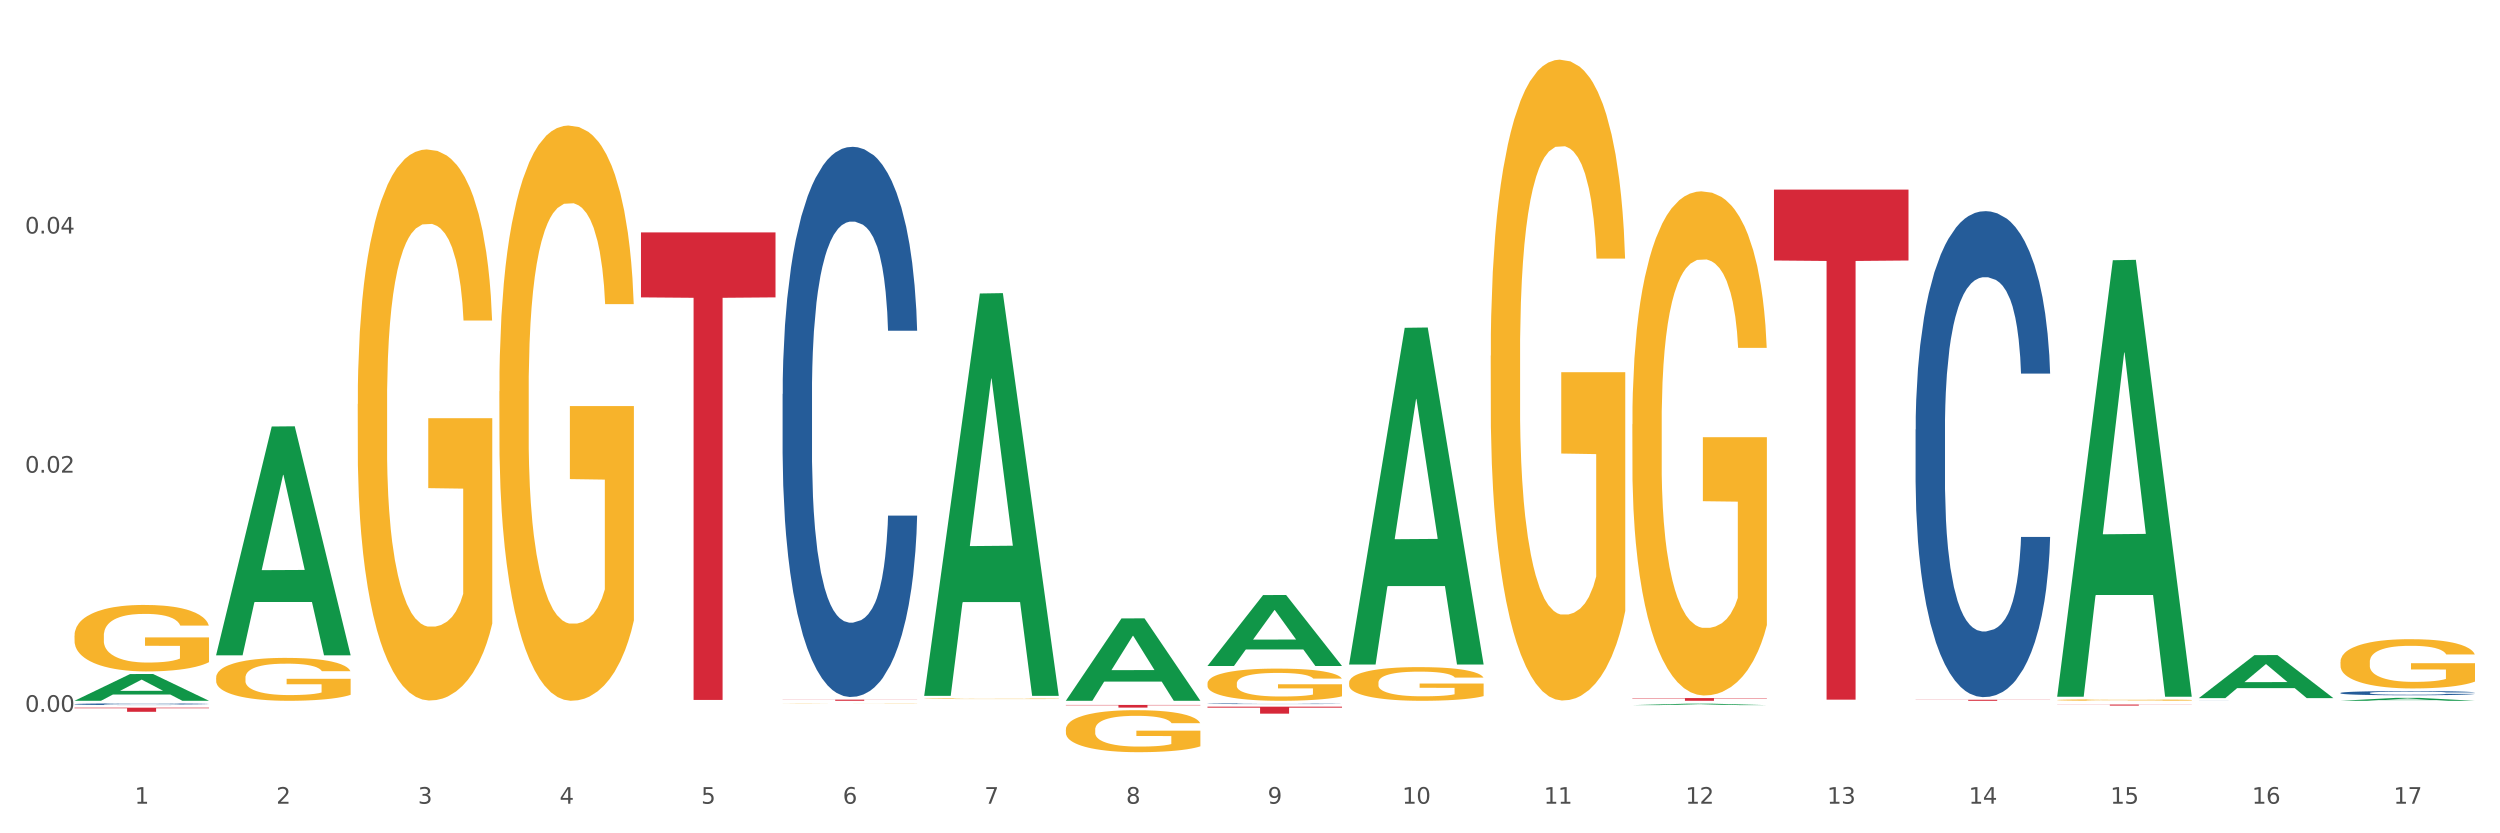 <?xml version="1.0" encoding="utf-8" standalone="no"?>
<!DOCTYPE svg PUBLIC "-//W3C//DTD SVG 1.1//EN"
  "http://www.w3.org/Graphics/SVG/1.1/DTD/svg11.dtd">
<svg xmlns:xlink="http://www.w3.org/1999/xlink" width="1080pt" height="360pt" viewBox="0 0 1080 360" xmlns="http://www.w3.org/2000/svg" version="1.1">
 <rect x="0" y="0" width="1080" height="360" fill="#333333" stroke="none"/>
 <defs>
  <style type="text/css">*{stroke-linejoin: round; stroke-linecap: butt}</style>
 </defs>
 <g id="figure_1">
  <g id="patch_1">
   <path d="M 0 360 
L 1080 360 
L 1080 0 
L 0 0 
z
" style="fill: #ffffff; stroke: #ffffff; stroke-linejoin: miter"/>
  </g>
  <g id="axes_1">
   <g id="matplotlib.axis_1">
    <g id="xtick_1">
     <g id="text_1">
      <!-- 1 -->
      <g style="fill: #4d4d4d" transform="translate(58.182 347.204) scale(0.096 -0.096)">
       <defs>
        <path id="DejaVuSans-31" d="M 794 531 
L 1825 531 
L 1825 4091 
L 703 3866 
L 703 4441 
L 1819 4666 
L 2450 4666 
L 2450 531 
L 3481 531 
L 3481 0 
L 794 0 
L 794 531 
z
" transform="scale(0.016)"/>
       </defs>
       <use xlink:href="#DejaVuSans-31"/>
      </g>
     </g>
    </g>
    <g id="xtick_2">
     <g id="text_2">
      <!-- 2 -->
      <g style="fill: #4d4d4d" transform="translate(119.364 347.204) scale(0.096 -0.096)">
       <defs>
        <path id="DejaVuSans-32" d="M 1228 531 
L 3431 531 
L 3431 0 
L 469 0 
L 469 531 
Q 828 903 1448 1529 
Q 2069 2156 2228 2338 
Q 2531 2678 2651 2914 
Q 2772 3150 2772 3378 
Q 2772 3750 2511 3984 
Q 2250 4219 1831 4219 
Q 1534 4219 1204 4116 
Q 875 4013 500 3803 
L 500 4441 
Q 881 4594 1212 4672 
Q 1544 4750 1819 4750 
Q 2544 4750 2975 4387 
Q 3406 4025 3406 3419 
Q 3406 3131 3298 2873 
Q 3191 2616 2906 2266 
Q 2828 2175 2409 1742 
Q 1991 1309 1228 531 
z
" transform="scale(0.016)"/>
       </defs>
       <use xlink:href="#DejaVuSans-32"/>
      </g>
     </g>
    </g>
    <g id="xtick_3">
     <g id="text_3">
      <!-- 3 -->
      <g style="fill: #4d4d4d" transform="translate(180.545 347.204) scale(0.096 -0.096)">
       <defs>
        <path id="DejaVuSans-33" d="M 2597 2516 
Q 3050 2419 3304 2112 
Q 3559 1806 3559 1356 
Q 3559 666 3084 287 
Q 2609 -91 1734 -91 
Q 1441 -91 1130 -33 
Q 819 25 488 141 
L 488 750 
Q 750 597 1062 519 
Q 1375 441 1716 441 
Q 2309 441 2620 675 
Q 2931 909 2931 1356 
Q 2931 1769 2642 2001 
Q 2353 2234 1838 2234 
L 1294 2234 
L 1294 2753 
L 1863 2753 
Q 2328 2753 2575 2939 
Q 2822 3125 2822 3475 
Q 2822 3834 2567 4026 
Q 2313 4219 1838 4219 
Q 1578 4219 1281 4162 
Q 984 4106 628 3988 
L 628 4550 
Q 988 4650 1302 4700 
Q 1616 4750 1894 4750 
Q 2613 4750 3031 4423 
Q 3450 4097 3450 3541 
Q 3450 3153 3228 2886 
Q 3006 2619 2597 2516 
z
" transform="scale(0.016)"/>
       </defs>
       <use xlink:href="#DejaVuSans-33"/>
      </g>
     </g>
    </g>
    <g id="xtick_4">
     <g id="text_4">
      <!-- 4 -->
      <g style="fill: #4d4d4d" transform="translate(241.726 347.204) scale(0.096 -0.096)">
       <defs>
        <path id="DejaVuSans-34" d="M 2419 4116 
L 825 1625 
L 2419 1625 
L 2419 4116 
z
M 2253 4666 
L 3047 4666 
L 3047 1625 
L 3713 1625 
L 3713 1100 
L 3047 1100 
L 3047 0 
L 2419 0 
L 2419 1100 
L 313 1100 
L 313 1709 
L 2253 4666 
z
" transform="scale(0.016)"/>
       </defs>
       <use xlink:href="#DejaVuSans-34"/>
      </g>
     </g>
    </g>
    <g id="xtick_5">
     <g id="text_5">
      <!-- 5 -->
      <g style="fill: #4d4d4d" transform="translate(302.908 347.204) scale(0.096 -0.096)">
       <defs>
        <path id="DejaVuSans-35" d="M 691 4666 
L 3169 4666 
L 3169 4134 
L 1269 4134 
L 1269 2991 
Q 1406 3038 1543 3061 
Q 1681 3084 1819 3084 
Q 2600 3084 3056 2656 
Q 3513 2228 3513 1497 
Q 3513 744 3044 326 
Q 2575 -91 1722 -91 
Q 1428 -91 1123 -41 
Q 819 9 494 109 
L 494 744 
Q 775 591 1075 516 
Q 1375 441 1709 441 
Q 2250 441 2565 725 
Q 2881 1009 2881 1497 
Q 2881 1984 2565 2268 
Q 2250 2553 1709 2553 
Q 1456 2553 1204 2497 
Q 953 2441 691 2322 
L 691 4666 
z
" transform="scale(0.016)"/>
       </defs>
       <use xlink:href="#DejaVuSans-35"/>
      </g>
     </g>
    </g>
    <g id="xtick_6">
     <g id="text_6">
      <!-- 6 -->
      <g style="fill: #4d4d4d" transform="translate(364.089 347.204) scale(0.096 -0.096)">
       <defs>
        <path id="DejaVuSans-36" d="M 2113 2584 
Q 1688 2584 1439 2293 
Q 1191 2003 1191 1497 
Q 1191 994 1439 701 
Q 1688 409 2113 409 
Q 2538 409 2786 701 
Q 3034 994 3034 1497 
Q 3034 2003 2786 2293 
Q 2538 2584 2113 2584 
z
M 3366 4563 
L 3366 3988 
Q 3128 4100 2886 4159 
Q 2644 4219 2406 4219 
Q 1781 4219 1451 3797 
Q 1122 3375 1075 2522 
Q 1259 2794 1537 2939 
Q 1816 3084 2150 3084 
Q 2853 3084 3261 2657 
Q 3669 2231 3669 1497 
Q 3669 778 3244 343 
Q 2819 -91 2113 -91 
Q 1303 -91 875 529 
Q 447 1150 447 2328 
Q 447 3434 972 4092 
Q 1497 4750 2381 4750 
Q 2619 4750 2861 4703 
Q 3103 4656 3366 4563 
z
" transform="scale(0.016)"/>
       </defs>
       <use xlink:href="#DejaVuSans-36"/>
      </g>
     </g>
    </g>
    <g id="xtick_7">
     <g id="text_7">
      <!-- 7 -->
      <g style="fill: #4d4d4d" transform="translate(425.271 347.204) scale(0.096 -0.096)">
       <defs>
        <path id="DejaVuSans-37" d="M 525 4666 
L 3525 4666 
L 3525 4397 
L 1831 0 
L 1172 0 
L 2766 4134 
L 525 4134 
L 525 4666 
z
" transform="scale(0.016)"/>
       </defs>
       <use xlink:href="#DejaVuSans-37"/>
      </g>
     </g>
    </g>
    <g id="xtick_8">
     <g id="text_8">
      <!-- 8 -->
      <g style="fill: #4d4d4d" transform="translate(486.452 347.204) scale(0.096 -0.096)">
       <defs>
        <path id="DejaVuSans-38" d="M 2034 2216 
Q 1584 2216 1326 1975 
Q 1069 1734 1069 1313 
Q 1069 891 1326 650 
Q 1584 409 2034 409 
Q 2484 409 2743 651 
Q 3003 894 3003 1313 
Q 3003 1734 2745 1975 
Q 2488 2216 2034 2216 
z
M 1403 2484 
Q 997 2584 770 2862 
Q 544 3141 544 3541 
Q 544 4100 942 4425 
Q 1341 4750 2034 4750 
Q 2731 4750 3128 4425 
Q 3525 4100 3525 3541 
Q 3525 3141 3298 2862 
Q 3072 2584 2669 2484 
Q 3125 2378 3379 2068 
Q 3634 1759 3634 1313 
Q 3634 634 3220 271 
Q 2806 -91 2034 -91 
Q 1263 -91 848 271 
Q 434 634 434 1313 
Q 434 1759 690 2068 
Q 947 2378 1403 2484 
z
M 1172 3481 
Q 1172 3119 1398 2916 
Q 1625 2713 2034 2713 
Q 2441 2713 2670 2916 
Q 2900 3119 2900 3481 
Q 2900 3844 2670 4047 
Q 2441 4250 2034 4250 
Q 1625 4250 1398 4047 
Q 1172 3844 1172 3481 
z
" transform="scale(0.016)"/>
       </defs>
       <use xlink:href="#DejaVuSans-38"/>
      </g>
     </g>
    </g>
    <g id="xtick_9">
     <g id="text_9">
      <!-- 9 -->
      <g style="fill: #4d4d4d" transform="translate(547.634 347.204) scale(0.096 -0.096)">
       <defs>
        <path id="DejaVuSans-39" d="M 703 97 
L 703 672 
Q 941 559 1184 500 
Q 1428 441 1663 441 
Q 2288 441 2617 861 
Q 2947 1281 2994 2138 
Q 2813 1869 2534 1725 
Q 2256 1581 1919 1581 
Q 1219 1581 811 2004 
Q 403 2428 403 3163 
Q 403 3881 828 4315 
Q 1253 4750 1959 4750 
Q 2769 4750 3195 4129 
Q 3622 3509 3622 2328 
Q 3622 1225 3098 567 
Q 2575 -91 1691 -91 
Q 1453 -91 1209 -44 
Q 966 3 703 97 
z
M 1959 2075 
Q 2384 2075 2632 2365 
Q 2881 2656 2881 3163 
Q 2881 3666 2632 3958 
Q 2384 4250 1959 4250 
Q 1534 4250 1286 3958 
Q 1038 3666 1038 3163 
Q 1038 2656 1286 2365 
Q 1534 2075 1959 2075 
z
" transform="scale(0.016)"/>
       </defs>
       <use xlink:href="#DejaVuSans-39"/>
      </g>
     </g>
    </g>
    <g id="xtick_10">
     <g id="text_10">
      <!-- 10 -->
      <g style="fill: #4d4d4d" transform="translate(605.761 347.204) scale(0.096 -0.096)">
       <defs>
        <path id="DejaVuSans-30" d="M 2034 4250 
Q 1547 4250 1301 3770 
Q 1056 3291 1056 2328 
Q 1056 1369 1301 889 
Q 1547 409 2034 409 
Q 2525 409 2770 889 
Q 3016 1369 3016 2328 
Q 3016 3291 2770 3770 
Q 2525 4250 2034 4250 
z
M 2034 4750 
Q 2819 4750 3233 4129 
Q 3647 3509 3647 2328 
Q 3647 1150 3233 529 
Q 2819 -91 2034 -91 
Q 1250 -91 836 529 
Q 422 1150 422 2328 
Q 422 3509 836 4129 
Q 1250 4750 2034 4750 
z
" transform="scale(0.016)"/>
       </defs>
       <use xlink:href="#DejaVuSans-31"/>
       <use xlink:href="#DejaVuSans-30" transform="translate(63.623 0)"/>
      </g>
     </g>
    </g>
    <g id="xtick_11">
     <g id="text_11">
      <!-- 11 -->
      <g style="fill: #4d4d4d" transform="translate(666.942 347.204) scale(0.096 -0.096)">
       <use xlink:href="#DejaVuSans-31"/>
       <use xlink:href="#DejaVuSans-31" transform="translate(63.623 0)"/>
      </g>
     </g>
    </g>
    <g id="xtick_12">
     <g id="text_12">
      <!-- 12 -->
      <g style="fill: #4d4d4d" transform="translate(728.124 347.204) scale(0.096 -0.096)">
       <use xlink:href="#DejaVuSans-31"/>
       <use xlink:href="#DejaVuSans-32" transform="translate(63.623 0)"/>
      </g>
     </g>
    </g>
    <g id="xtick_13">
     <g id="text_13">
      <!-- 13 -->
      <g style="fill: #4d4d4d" transform="translate(789.305 347.204) scale(0.096 -0.096)">
       <use xlink:href="#DejaVuSans-31"/>
       <use xlink:href="#DejaVuSans-33" transform="translate(63.623 0)"/>
      </g>
     </g>
    </g>
    <g id="xtick_14">
     <g id="text_14">
      <!-- 14 -->
      <g style="fill: #4d4d4d" transform="translate(850.487 347.204) scale(0.096 -0.096)">
       <use xlink:href="#DejaVuSans-31"/>
       <use xlink:href="#DejaVuSans-34" transform="translate(63.623 0)"/>
      </g>
     </g>
    </g>
    <g id="xtick_15">
     <g id="text_15">
      <!-- 15 -->
      <g style="fill: #4d4d4d" transform="translate(911.668 347.204) scale(0.096 -0.096)">
       <use xlink:href="#DejaVuSans-31"/>
       <use xlink:href="#DejaVuSans-35" transform="translate(63.623 0)"/>
      </g>
     </g>
    </g>
    <g id="xtick_16">
     <g id="text_16">
      <!-- 16 -->
      <g style="fill: #4d4d4d" transform="translate(972.849 347.204) scale(0.096 -0.096)">
       <use xlink:href="#DejaVuSans-31"/>
       <use xlink:href="#DejaVuSans-36" transform="translate(63.623 0)"/>
      </g>
     </g>
    </g>
    <g id="xtick_17">
     <g id="text_17">
      <!-- 17 -->
      <g style="fill: #4d4d4d" transform="translate(1034.031 347.204) scale(0.096 -0.096)">
       <use xlink:href="#DejaVuSans-31"/>
       <use xlink:href="#DejaVuSans-37" transform="translate(63.623 0)"/>
      </g>
     </g>
    </g>
    <g id="xtick_18"/>
    <g id="xtick_19"/>
    <g id="xtick_20"/>
    <g id="xtick_21"/>
    <g id="xtick_22"/>
    <g id="xtick_23"/>
    <g id="xtick_24"/>
    <g id="xtick_25"/>
    <g id="xtick_26"/>
    <g id="xtick_27"/>
    <g id="xtick_28"/>
    <g id="xtick_29"/>
    <g id="xtick_30"/>
    <g id="xtick_31"/>
    <g id="xtick_32"/>
    <g id="xtick_33"/>
   </g>
   <g id="matplotlib.axis_2">
    <g id="ytick_1">
     <g id="text_18">
      <!-- 0.00 -->
      <g style="fill: #4d4d4d" transform="translate(10.8 307.508) scale(0.096 -0.096)">
       <defs>
        <path id="DejaVuSans-2e" d="M 684 794 
L 1344 794 
L 1344 0 
L 684 0 
L 684 794 
z
" transform="scale(0.016)"/>
       </defs>
       <use xlink:href="#DejaVuSans-30"/>
       <use xlink:href="#DejaVuSans-2e" transform="translate(63.623 0)"/>
       <use xlink:href="#DejaVuSans-30" transform="translate(95.41 0)"/>
       <use xlink:href="#DejaVuSans-30" transform="translate(159.033 0)"/>
      </g>
     </g>
    </g>
    <g id="ytick_2">
     <g id="text_19">
      <!-- 0.02 -->
      <g style="fill: #4d4d4d" transform="translate(10.8 204.199) scale(0.096 -0.096)">
       <use xlink:href="#DejaVuSans-30"/>
       <use xlink:href="#DejaVuSans-2e" transform="translate(63.623 0)"/>
       <use xlink:href="#DejaVuSans-30" transform="translate(95.41 0)"/>
       <use xlink:href="#DejaVuSans-32" transform="translate(159.033 0)"/>
      </g>
     </g>
    </g>
    <g id="ytick_3">
     <g id="text_20">
      <!-- 0.04 -->
      <g style="fill: #4d4d4d" transform="translate(10.8 100.889) scale(0.096 -0.096)">
       <use xlink:href="#DejaVuSans-30"/>
       <use xlink:href="#DejaVuSans-2e" transform="translate(63.623 0)"/>
       <use xlink:href="#DejaVuSans-30" transform="translate(95.41 0)"/>
       <use xlink:href="#DejaVuSans-34" transform="translate(159.033 0)"/>
      </g>
     </g>
    </g>
    <g id="ytick_4"/>
    <g id="ytick_5"/>
    <g id="ytick_6"/>
   </g>
   <g id="PolyCollection_1">
    <path d="M 32.175 302.727 
L 32.235 302.716 
L 56.203 291.185 
L 66.15 291.174 
L 90.297 302.748 
L 78.793 302.748 
L 73.58 300.053 
L 48.833 300.053 
L 48.653 300.097 
L 43.62 302.748 
L 32.175 302.748 
L 32.175 302.727 
L 51.949 298.445 
L 70.464 298.434 
L 61.296 293.641 
L 61.176 293.619 
L 61.056 293.652 
L 51.889 298.434 
L 51.949 298.445 
L 32.175 302.727 
z
" clip-path="url(#p740177efd2)" style="fill: #109648"/>
    <path d="M 766.352 81.915 
L 824.474 81.915 
L 824.474 112.534 
L 801.611 112.741 
L 801.611 302.243 
L 789.078 302.243 
L 789.078 112.741 
L 766.352 112.534 
L 766.352 82.122 
L 766.352 81.915 
z
" clip-path="url(#p740177efd2)" style="fill: #d62839"/>
    <path d="M 705.171 301.572 
L 763.293 301.572 
L 763.293 301.735 
L 740.43 301.736 
L 740.43 302.748 
L 727.896 302.748 
L 727.896 301.736 
L 705.171 301.735 
L 705.171 301.573 
L 705.171 301.572 
z
" clip-path="url(#p740177efd2)" style="fill: #d62839"/>
    <path d="M 521.626 305.284 
L 579.749 305.284 
L 579.749 305.705 
L 556.885 305.708 
L 556.885 308.315 
L 544.352 308.315 
L 544.352 305.708 
L 521.626 305.705 
L 521.626 305.286 
L 521.626 305.284 
z
" clip-path="url(#p740177efd2)" style="fill: #d62839"/>
    <path d="M 460.445 304.531 
L 518.567 304.531 
L 518.567 304.691 
L 495.704 304.692 
L 495.704 305.684 
L 483.17 305.684 
L 483.17 304.692 
L 460.445 304.691 
L 460.445 304.532 
L 460.445 304.531 
z
" clip-path="url(#p740177efd2)" style="fill: #d62839"/>
    <path d="M 338.082 302.219 
L 396.204 302.219 
L 396.204 302.291 
L 373.341 302.292 
L 373.341 302.737 
L 360.808 302.737 
L 360.808 302.292 
L 338.082 302.291 
L 338.082 302.22 
L 338.082 302.219 
z
" clip-path="url(#p740177efd2)" style="fill: #d62839"/>
    <path d="M 276.901 100.397 
L 335.023 100.397 
L 335.023 128.463 
L 312.16 128.653 
L 312.16 302.36 
L 299.626 302.36 
L 299.626 128.653 
L 276.901 128.463 
L 276.901 100.587 
L 276.901 100.397 
z
" clip-path="url(#p740177efd2)" style="fill: #d62839"/>
    <path d="M 32.175 305.706 
L 90.297 305.706 
L 90.297 305.957 
L 67.434 305.959 
L 67.434 307.508 
L 54.901 307.508 
L 54.901 305.959 
L 32.175 305.957 
L 32.175 305.708 
L 32.175 305.706 
z
" clip-path="url(#p740177efd2)" style="fill: #d62839"/>
    <path d="M 93.356 292.773 
L 93.425 292.756 
L 93.425 292.146 
L 93.562 291.621 
L 94.248 290.351 
L 95.278 289.301 
L 96.033 288.742 
L 96.787 288.285 
L 97.68 287.828 
L 98.778 287.353 
L 100.768 286.659 
L 102.003 286.303 
L 103.512 285.931 
L 106.257 285.389 
L 108.247 285.084 
L 110.306 284.83 
L 113.668 284.525 
L 115.864 284.39 
L 118.197 284.288 
L 121.011 284.22 
L 123.138 284.203 
L 127.804 284.254 
L 131.784 284.406 
L 133.706 284.525 
L 136.176 284.728 
L 137.48 284.864 
L 139.607 285.135 
L 141.803 285.49 
L 143.313 285.795 
L 145.577 286.371 
L 147.293 286.947 
L 148.871 287.658 
L 149.695 288.149 
L 150.312 288.607 
L 150.861 289.132 
L 151.41 289.962 
L 139.058 289.962 
L 138.578 289.369 
L 137.823 288.81 
L 136.725 288.268 
L 135.764 287.929 
L 134.118 287.506 
L 132.608 287.235 
L 131.03 287.032 
L 129.108 286.862 
L 127.599 286.778 
L 125.471 286.71 
L 121.285 286.727 
L 118.472 286.862 
L 116.55 287.032 
L 115.315 287.184 
L 114.217 287.353 
L 112.982 287.59 
L 111.541 287.946 
L 110.512 288.268 
L 109.482 288.674 
L 108.659 289.081 
L 107.904 289.555 
L 107.287 290.063 
L 106.806 290.588 
L 106.394 291.232 
L 106.051 292.299 
L 106.051 294.619 
L 106.189 295.144 
L 106.532 295.838 
L 106.943 296.364 
L 107.63 296.99 
L 108.247 297.414 
L 109.414 298.023 
L 110.718 298.531 
L 111.747 298.853 
L 112.776 299.124 
L 114.56 299.497 
L 116.55 299.802 
L 118.266 299.988 
L 120.599 300.157 
L 122.177 300.225 
L 123.55 300.259 
L 126.912 300.259 
L 129.314 300.208 
L 131.99 300.089 
L 134.049 299.937 
L 135.764 299.751 
L 137.686 299.446 
L 138.921 299.158 
L 138.921 295.618 
L 123.824 295.601 
L 123.824 293.247 
L 151.479 293.247 
L 151.479 300.157 
L 150.312 300.513 
L 149.008 300.835 
L 147.636 301.123 
L 145.577 301.478 
L 143.107 301.817 
L 140.911 302.054 
L 138.578 302.257 
L 135.833 302.444 
L 132.265 302.613 
L 130.069 302.681 
L 127.324 302.732 
L 124.099 302.748 
L 121.285 302.715 
L 118.54 302.63 
L 115.658 302.478 
L 112.845 302.257 
L 110.718 302.037 
L 108.59 301.766 
L 106.326 301.411 
L 104.542 301.072 
L 103.169 300.767 
L 101.66 300.377 
L 100.013 299.869 
L 98.778 299.412 
L 97.68 298.938 
L 96.513 298.328 
L 95.69 297.803 
L 94.866 297.143 
L 94.386 296.651 
L 93.837 295.889 
L 93.425 294.822 
L 93.356 292.773 
z
" clip-path="url(#p740177efd2)" style="fill: #f7b32b"/>
    <path d="M 32.175 304.19 
L 32.244 304.19 
L 32.244 304.171 
L 32.45 304.145 
L 33.206 304.099 
L 34.167 304.063 
L 35.816 304.022 
L 36.709 304.004 
L 37.877 303.985 
L 40.282 303.953 
L 43.03 303.927 
L 44.954 303.912 
L 46.396 303.902 
L 49.625 303.886 
L 51.48 303.878 
L 53.404 303.872 
L 55.053 303.868 
L 57.801 303.864 
L 60 303.862 
L 62.542 303.861 
L 64.671 303.862 
L 67.488 303.864 
L 71.61 303.872 
L 73.19 303.877 
L 75.32 303.885 
L 77.519 303.896 
L 79.305 303.906 
L 81.366 303.922 
L 83.496 303.942 
L 85.557 303.967 
L 87 303.991 
L 88.168 304.016 
L 89.198 304.046 
L 89.954 304.079 
L 90.297 304.106 
L 77.725 304.106 
L 77.381 304.081 
L 76.694 304.054 
L 76.007 304.036 
L 75.251 304.022 
L 74.084 304.005 
L 73.053 303.994 
L 71.335 303.981 
L 69.755 303.973 
L 68.45 303.969 
L 66.87 303.965 
L 63.503 303.961 
L 61.099 303.961 
L 59.587 303.962 
L 57.732 303.965 
L 56.152 303.97 
L 54.297 303.978 
L 52.854 303.987 
L 51.412 303.998 
L 50.587 304.006 
L 49.351 304.021 
L 48.526 304.033 
L 47.427 304.054 
L 46.809 304.068 
L 45.709 304.107 
L 45.228 304.135 
L 45.022 304.154 
L 44.885 304.176 
L 44.885 304.28 
L 45.297 304.327 
L 45.641 304.347 
L 46.19 304.37 
L 47.221 304.399 
L 48.732 304.428 
L 50.312 304.449 
L 51.618 304.462 
L 52.854 304.471 
L 54.091 304.478 
L 55.603 304.485 
L 56.839 304.489 
L 58.694 304.493 
L 60.893 304.495 
L 62.61 304.495 
L 66.114 304.492 
L 67.694 304.488 
L 69.206 304.484 
L 70.855 304.476 
L 72.16 304.468 
L 72.916 304.462 
L 74.152 304.449 
L 75.114 304.436 
L 75.939 304.421 
L 76.488 304.407 
L 77.106 304.387 
L 77.587 304.364 
L 77.725 304.352 
L 90.297 304.352 
L 90.023 304.376 
L 89.542 304.4 
L 88.58 304.431 
L 87.824 304.449 
L 86.656 304.472 
L 85.419 304.49 
L 83.702 304.511 
L 82.122 304.526 
L 80.473 304.54 
L 78.687 304.552 
L 75.458 304.569 
L 74.29 304.573 
L 71.816 304.581 
L 69.893 304.586 
L 67.076 304.591 
L 64.19 304.593 
L 61.167 304.594 
L 58.488 304.593 
L 55.534 304.589 
L 53.679 304.585 
L 51.618 304.579 
L 49.213 304.569 
L 46.946 304.558 
L 44.816 304.545 
L 42.824 304.529 
L 40.969 304.512 
L 38.564 304.483 
L 36.778 304.455 
L 35.473 304.429 
L 34.58 304.407 
L 33.686 304.378 
L 33.206 304.359 
L 32.45 304.312 
L 32.175 304.269 
L 32.175 304.19 
z
" clip-path="url(#p740177efd2)" style="fill: #255c99"/>
    <path d="M 338.082 170.218 
L 338.151 170.001 
L 338.151 163.923 
L 338.357 155.675 
L 339.113 140.481 
L 340.074 128.976 
L 341.723 115.518 
L 342.616 109.875 
L 343.784 103.58 
L 346.189 93.378 
L 348.937 84.696 
L 350.861 79.92 
L 352.304 76.881 
L 355.533 71.455 
L 357.387 69.067 
L 359.311 67.113 
L 360.96 65.811 
L 363.708 64.292 
L 365.907 63.64 
L 368.449 63.423 
L 370.578 63.64 
L 373.395 64.509 
L 377.517 67.113 
L 379.097 68.633 
L 381.227 71.238 
L 383.426 74.711 
L 385.212 78.184 
L 387.273 83.176 
L 389.403 89.688 
L 391.464 97.936 
L 392.907 105.534 
L 394.075 113.565 
L 395.105 123.333 
L 395.861 133.969 
L 396.204 142.868 
L 383.632 142.868 
L 383.288 134.837 
L 382.601 126.155 
L 381.914 120.294 
L 381.159 115.518 
L 379.991 110.092 
L 378.96 106.619 
L 377.243 102.495 
L 375.662 99.89 
L 374.357 98.37 
L 372.777 97.068 
L 369.41 95.766 
L 367.006 95.766 
L 365.494 96.2 
L 363.639 97.285 
L 362.059 98.805 
L 360.204 101.409 
L 358.762 104.231 
L 357.319 107.921 
L 356.494 110.526 
L 355.258 115.301 
L 354.433 119.209 
L 353.334 125.937 
L 352.716 130.713 
L 351.616 143.085 
L 351.136 152.202 
L 350.929 158.497 
L 350.792 165.443 
L 350.792 199.305 
L 351.204 214.499 
L 351.548 221.011 
L 352.097 228.391 
L 353.128 237.942 
L 354.639 247.275 
L 356.22 254.004 
L 357.525 258.129 
L 358.762 261.167 
L 359.998 263.555 
L 361.51 265.726 
L 362.746 267.028 
L 364.601 268.33 
L 366.8 268.982 
L 368.517 268.982 
L 372.021 267.896 
L 373.601 266.811 
L 375.113 265.292 
L 376.762 262.904 
L 378.067 260.299 
L 378.823 258.346 
L 380.059 254.221 
L 381.021 249.88 
L 381.846 244.888 
L 382.395 240.546 
L 383.014 234.035 
L 383.494 226.654 
L 383.632 222.747 
L 396.204 222.747 
L 395.93 230.562 
L 395.449 238.159 
L 394.487 248.361 
L 393.731 254.221 
L 392.563 261.384 
L 391.327 267.462 
L 389.609 274.191 
L 388.029 279.184 
L 386.38 283.525 
L 384.594 287.432 
L 381.365 292.859 
L 380.197 294.378 
L 377.723 296.983 
L 375.8 298.502 
L 372.983 300.022 
L 370.097 300.89 
L 367.075 301.107 
L 364.395 300.673 
L 361.441 299.37 
L 359.586 298.068 
L 357.525 296.115 
L 355.12 293.076 
L 352.853 289.386 
L 350.723 285.044 
L 348.731 280.052 
L 346.876 274.408 
L 344.471 265.075 
L 342.685 255.958 
L 341.38 247.492 
L 340.487 240.329 
L 339.594 231.213 
L 339.113 224.918 
L 338.357 209.724 
L 338.082 195.615 
L 338.082 170.218 
z
" clip-path="url(#p740177efd2)" style="fill: #255c99"/>
    <path d="M 521.626 304 
L 521.695 304 
L 521.695 303.992 
L 521.901 303.981 
L 522.657 303.961 
L 523.619 303.946 
L 525.268 303.929 
L 526.161 303.922 
L 527.329 303.913 
L 529.733 303.9 
L 532.481 303.889 
L 534.405 303.882 
L 535.848 303.878 
L 539.077 303.871 
L 540.932 303.868 
L 542.855 303.866 
L 544.504 303.864 
L 547.252 303.862 
L 549.451 303.861 
L 551.993 303.861 
L 554.123 303.861 
L 556.939 303.862 
L 561.062 303.866 
L 562.642 303.868 
L 564.772 303.871 
L 566.97 303.876 
L 568.756 303.88 
L 570.817 303.887 
L 572.947 303.895 
L 575.008 303.906 
L 576.451 303.916 
L 577.619 303.926 
L 578.649 303.939 
L 579.405 303.953 
L 579.749 303.965 
L 567.176 303.965 
L 566.833 303.954 
L 566.146 303.943 
L 565.459 303.935 
L 564.703 303.929 
L 563.535 303.922 
L 562.504 303.917 
L 560.787 303.912 
L 559.207 303.909 
L 557.901 303.907 
L 556.321 303.905 
L 552.955 303.903 
L 550.55 303.903 
L 549.039 303.904 
L 547.184 303.905 
L 545.604 303.907 
L 543.749 303.91 
L 542.306 303.914 
L 540.863 303.919 
L 540.039 303.922 
L 538.802 303.929 
L 537.978 303.934 
L 536.878 303.943 
L 536.26 303.949 
L 535.161 303.965 
L 534.68 303.977 
L 534.474 303.985 
L 534.336 303.994 
L 534.336 304.038 
L 534.749 304.058 
L 535.092 304.067 
L 535.642 304.076 
L 536.672 304.089 
L 538.184 304.101 
L 539.764 304.11 
L 541.069 304.115 
L 542.306 304.119 
L 543.542 304.122 
L 545.054 304.125 
L 546.291 304.127 
L 548.146 304.128 
L 550.344 304.129 
L 552.062 304.129 
L 555.565 304.128 
L 557.146 304.126 
L 558.657 304.124 
L 560.306 304.121 
L 561.611 304.118 
L 562.367 304.115 
L 563.604 304.11 
L 564.565 304.104 
L 565.39 304.098 
L 565.939 304.092 
L 566.558 304.084 
L 567.039 304.074 
L 567.176 304.069 
L 579.749 304.069 
L 579.474 304.079 
L 578.993 304.089 
L 578.031 304.102 
L 577.275 304.11 
L 576.107 304.119 
L 574.871 304.127 
L 573.153 304.136 
L 571.573 304.143 
L 569.924 304.148 
L 568.138 304.153 
L 564.909 304.16 
L 563.741 304.162 
L 561.268 304.166 
L 559.344 304.168 
L 556.527 304.17 
L 553.642 304.171 
L 550.619 304.171 
L 547.939 304.171 
L 544.985 304.169 
L 543.13 304.167 
L 541.069 304.165 
L 538.665 304.161 
L 536.397 304.156 
L 534.268 304.15 
L 532.275 304.144 
L 530.42 304.136 
L 528.016 304.124 
L 526.229 304.112 
L 524.924 304.101 
L 524.031 304.092 
L 523.138 304.08 
L 522.657 304.072 
L 521.901 304.052 
L 521.626 304.033 
L 521.626 304 
z
" clip-path="url(#p740177efd2)" style="fill: #255c99"/>
    <path d="M 827.533 185.546 
L 827.602 185.355 
L 827.602 179.986 
L 827.808 172.7 
L 828.564 159.279 
L 829.526 149.117 
L 831.175 137.229 
L 832.068 132.244 
L 833.236 126.683 
L 835.64 117.672 
L 838.388 110.002 
L 840.312 105.784 
L 841.755 103.1 
L 844.984 98.306 
L 846.839 96.197 
L 848.762 94.472 
L 850.411 93.321 
L 853.159 91.979 
L 855.358 91.404 
L 857.9 91.212 
L 860.03 91.404 
L 862.847 92.171 
L 866.969 94.472 
L 868.549 95.814 
L 870.679 98.115 
L 872.877 101.183 
L 874.663 104.25 
L 876.724 108.66 
L 878.854 114.412 
L 880.915 121.698 
L 882.358 128.409 
L 883.526 135.503 
L 884.557 144.131 
L 885.312 153.527 
L 885.656 161.388 
L 873.083 161.388 
L 872.74 154.293 
L 872.053 146.624 
L 871.366 141.447 
L 870.61 137.229 
L 869.442 132.436 
L 868.411 129.368 
L 866.694 125.725 
L 865.114 123.424 
L 863.808 122.082 
L 862.228 120.931 
L 858.862 119.781 
L 856.457 119.781 
L 854.946 120.164 
L 853.091 121.123 
L 851.511 122.465 
L 849.656 124.766 
L 848.213 127.259 
L 846.77 130.518 
L 845.946 132.819 
L 844.709 137.037 
L 843.885 140.488 
L 842.785 146.432 
L 842.167 150.65 
L 841.068 161.579 
L 840.587 169.632 
L 840.381 175.193 
L 840.243 181.328 
L 840.243 211.239 
L 840.656 224.661 
L 840.999 230.413 
L 841.549 236.932 
L 842.579 245.368 
L 844.091 253.613 
L 845.671 259.557 
L 846.976 263.2 
L 848.213 265.884 
L 849.45 267.993 
L 850.961 269.91 
L 852.198 271.061 
L 854.053 272.211 
L 856.251 272.786 
L 857.969 272.786 
L 861.472 271.828 
L 863.053 270.869 
L 864.564 269.527 
L 866.213 267.418 
L 867.518 265.117 
L 868.274 263.391 
L 869.511 259.748 
L 870.472 255.914 
L 871.297 251.504 
L 871.847 247.669 
L 872.465 241.917 
L 872.946 235.398 
L 873.083 231.947 
L 885.656 231.947 
L 885.381 238.849 
L 884.9 245.56 
L 883.938 254.572 
L 883.182 259.748 
L 882.015 266.076 
L 880.778 271.444 
L 879.06 277.388 
L 877.48 281.798 
L 875.831 285.633 
L 874.045 289.084 
L 870.816 293.877 
L 869.648 295.22 
L 867.175 297.52 
L 865.251 298.863 
L 862.434 300.205 
L 859.549 300.972 
L 856.526 301.163 
L 853.846 300.78 
L 850.892 299.63 
L 849.037 298.479 
L 846.976 296.753 
L 844.572 294.069 
L 842.304 290.81 
L 840.175 286.975 
L 838.182 282.565 
L 836.327 277.58 
L 833.923 269.335 
L 832.136 261.282 
L 830.831 253.805 
L 829.938 247.477 
L 829.045 239.424 
L 828.564 233.864 
L 827.808 220.442 
L 827.533 207.98 
L 827.533 185.546 
z
" clip-path="url(#p740177efd2)" style="fill: #255c99"/>
    <path d="M 949.896 302.725 
L 949.965 302.725 
L 949.965 302.724 
L 950.171 302.723 
L 950.927 302.72 
L 951.889 302.718 
L 953.537 302.715 
L 954.431 302.714 
L 955.599 302.713 
L 958.003 302.711 
L 960.751 302.71 
L 962.675 302.709 
L 964.118 302.709 
L 967.347 302.708 
L 969.202 302.707 
L 971.125 302.707 
L 972.774 302.707 
L 975.522 302.706 
L 977.721 302.706 
L 980.263 302.706 
L 982.393 302.706 
L 985.209 302.706 
L 989.331 302.707 
L 990.912 302.707 
L 993.041 302.708 
L 995.24 302.708 
L 997.026 302.709 
L 999.087 302.71 
L 1001.217 302.711 
L 1003.278 302.712 
L 1004.721 302.714 
L 1005.889 302.715 
L 1006.919 302.717 
L 1007.675 302.719 
L 1008.019 302.72 
L 995.446 302.72 
L 995.103 302.719 
L 994.415 302.717 
L 993.728 302.716 
L 992.973 302.715 
L 991.805 302.714 
L 990.774 302.714 
L 989.057 302.713 
L 987.477 302.713 
L 986.171 302.712 
L 984.591 302.712 
L 981.225 302.712 
L 978.82 302.712 
L 977.309 302.712 
L 975.454 302.712 
L 973.873 302.712 
L 972.018 302.713 
L 970.576 302.713 
L 969.133 302.714 
L 968.309 302.715 
L 967.072 302.715 
L 966.247 302.716 
L 965.148 302.717 
L 964.53 302.718 
L 963.431 302.72 
L 962.95 302.722 
L 962.744 302.723 
L 962.606 302.724 
L 962.606 302.73 
L 963.018 302.733 
L 963.362 302.734 
L 963.912 302.736 
L 964.942 302.737 
L 966.454 302.739 
L 968.034 302.74 
L 969.339 302.741 
L 970.576 302.741 
L 971.812 302.742 
L 973.324 302.742 
L 974.56 302.742 
L 976.415 302.743 
L 978.614 302.743 
L 980.331 302.743 
L 983.835 302.743 
L 985.415 302.742 
L 986.927 302.742 
L 988.576 302.742 
L 989.881 302.741 
L 990.637 302.741 
L 991.873 302.74 
L 992.835 302.739 
L 993.66 302.738 
L 994.209 302.738 
L 994.828 302.737 
L 995.309 302.735 
L 995.446 302.735 
L 1008.019 302.735 
L 1007.744 302.736 
L 1007.263 302.737 
L 1006.301 302.739 
L 1005.545 302.74 
L 1004.377 302.741 
L 1003.141 302.743 
L 1001.423 302.744 
L 999.843 302.745 
L 998.194 302.745 
L 996.408 302.746 
L 993.179 302.747 
L 992.011 302.747 
L 989.538 302.748 
L 987.614 302.748 
L 984.797 302.748 
L 981.912 302.748 
L 978.889 302.748 
L 976.209 302.748 
L 973.255 302.748 
L 971.4 302.748 
L 969.339 302.748 
L 966.934 302.747 
L 964.667 302.746 
L 962.538 302.746 
L 960.545 302.745 
L 958.69 302.744 
L 956.286 302.742 
L 954.499 302.74 
L 953.194 302.739 
L 952.301 302.738 
L 951.408 302.736 
L 950.927 302.735 
L 950.171 302.732 
L 949.896 302.73 
L 949.896 302.725 
z
" clip-path="url(#p740177efd2)" style="fill: #255c99"/>
    <path d="M 1011.078 299.35 
L 1011.146 299.349 
L 1011.146 299.302 
L 1011.352 299.238 
L 1012.108 299.121 
L 1013.07 299.032 
L 1014.719 298.928 
L 1015.612 298.885 
L 1016.78 298.836 
L 1019.185 298.757 
L 1021.933 298.69 
L 1023.856 298.654 
L 1025.299 298.63 
L 1028.528 298.588 
L 1030.383 298.57 
L 1032.307 298.555 
L 1033.956 298.545 
L 1036.704 298.533 
L 1038.902 298.528 
L 1041.444 298.526 
L 1043.574 298.528 
L 1046.391 298.535 
L 1050.513 298.555 
L 1052.093 298.567 
L 1054.223 298.587 
L 1056.421 298.613 
L 1058.208 298.64 
L 1060.269 298.679 
L 1062.398 298.729 
L 1064.46 298.793 
L 1065.902 298.851 
L 1067.07 298.913 
L 1068.101 298.989 
L 1068.856 299.071 
L 1069.2 299.139 
L 1056.627 299.139 
L 1056.284 299.077 
L 1055.597 299.01 
L 1054.91 298.965 
L 1054.154 298.928 
L 1052.986 298.886 
L 1051.956 298.86 
L 1050.238 298.828 
L 1048.658 298.808 
L 1047.353 298.796 
L 1045.772 298.786 
L 1042.406 298.776 
L 1040.001 298.776 
L 1038.49 298.779 
L 1036.635 298.788 
L 1035.055 298.799 
L 1033.2 298.819 
L 1031.757 298.841 
L 1030.314 298.87 
L 1029.49 298.89 
L 1028.253 298.927 
L 1027.429 298.957 
L 1026.33 299.009 
L 1025.711 299.045 
L 1024.612 299.141 
L 1024.131 299.211 
L 1023.925 299.26 
L 1023.788 299.313 
L 1023.788 299.575 
L 1024.2 299.692 
L 1024.543 299.742 
L 1025.093 299.799 
L 1026.124 299.873 
L 1027.635 299.945 
L 1029.215 299.997 
L 1030.52 300.029 
L 1031.757 300.052 
L 1032.994 300.07 
L 1034.505 300.087 
L 1035.742 300.097 
L 1037.597 300.107 
L 1039.795 300.112 
L 1041.513 300.112 
L 1045.017 300.104 
L 1046.597 300.095 
L 1048.108 300.084 
L 1049.757 300.065 
L 1051.063 300.045 
L 1051.818 300.03 
L 1053.055 299.998 
L 1054.017 299.965 
L 1054.841 299.926 
L 1055.391 299.893 
L 1056.009 299.843 
L 1056.49 299.786 
L 1056.627 299.756 
L 1069.2 299.756 
L 1068.925 299.816 
L 1068.444 299.874 
L 1067.482 299.953 
L 1066.727 299.998 
L 1065.559 300.054 
L 1064.322 300.101 
L 1062.605 300.152 
L 1061.024 300.191 
L 1059.376 300.224 
L 1057.589 300.255 
L 1054.36 300.296 
L 1053.192 300.308 
L 1050.719 300.328 
L 1048.795 300.34 
L 1045.979 300.352 
L 1043.093 300.358 
L 1040.07 300.36 
L 1037.391 300.357 
L 1034.437 300.347 
L 1032.582 300.337 
L 1030.52 300.322 
L 1028.116 300.298 
L 1025.849 300.27 
L 1023.719 300.236 
L 1021.727 300.198 
L 1019.872 300.154 
L 1017.467 300.082 
L 1015.681 300.012 
L 1014.375 299.946 
L 1013.482 299.891 
L 1012.589 299.821 
L 1012.108 299.772 
L 1011.352 299.655 
L 1011.078 299.546 
L 1011.078 299.35 
z
" clip-path="url(#p740177efd2)" style="fill: #255c99"/>
    <path d="M 1011.078 285.962 
L 1011.146 285.942 
L 1011.146 285.242 
L 1011.284 284.64 
L 1011.97 283.181 
L 1012.999 281.976 
L 1013.754 281.334 
L 1014.509 280.809 
L 1015.401 280.284 
L 1016.499 279.74 
L 1018.489 278.943 
L 1019.724 278.534 
L 1021.234 278.107 
L 1023.978 277.485 
L 1025.969 277.135 
L 1028.027 276.843 
L 1031.39 276.493 
L 1033.585 276.337 
L 1035.919 276.221 
L 1038.732 276.143 
L 1040.859 276.124 
L 1045.526 276.182 
L 1049.506 276.357 
L 1051.427 276.493 
L 1053.897 276.726 
L 1055.201 276.882 
L 1057.328 277.193 
L 1059.524 277.601 
L 1061.034 277.951 
L 1063.299 278.612 
L 1065.014 279.273 
L 1066.592 280.09 
L 1067.416 280.654 
L 1068.033 281.179 
L 1068.582 281.782 
L 1069.131 282.734 
L 1056.78 282.734 
L 1056.299 282.054 
L 1055.544 281.412 
L 1054.446 280.79 
L 1053.486 280.401 
L 1051.839 279.915 
L 1050.329 279.604 
L 1048.751 279.371 
L 1046.829 279.176 
L 1045.32 279.079 
L 1043.192 279.001 
L 1039.007 279.021 
L 1036.193 279.176 
L 1034.272 279.371 
L 1033.037 279.546 
L 1031.939 279.74 
L 1030.703 280.012 
L 1029.262 280.42 
L 1028.233 280.79 
L 1027.204 281.257 
L 1026.38 281.723 
L 1025.625 282.268 
L 1025.008 282.851 
L 1024.527 283.454 
L 1024.116 284.192 
L 1023.773 285.417 
L 1023.773 288.081 
L 1023.91 288.684 
L 1024.253 289.481 
L 1024.665 290.084 
L 1025.351 290.803 
L 1025.969 291.289 
L 1027.135 291.989 
L 1028.439 292.573 
L 1029.468 292.942 
L 1030.498 293.253 
L 1032.282 293.681 
L 1034.272 294.031 
L 1035.987 294.245 
L 1038.32 294.439 
L 1039.899 294.517 
L 1041.271 294.556 
L 1044.634 294.556 
L 1047.035 294.497 
L 1049.712 294.361 
L 1051.77 294.186 
L 1053.486 293.972 
L 1055.407 293.622 
L 1056.642 293.292 
L 1056.642 289.228 
L 1041.546 289.209 
L 1041.546 286.506 
L 1069.2 286.506 
L 1069.2 294.439 
L 1068.033 294.847 
L 1066.73 295.217 
L 1065.357 295.547 
L 1063.299 295.956 
L 1060.828 296.345 
L 1058.632 296.617 
L 1056.299 296.85 
L 1053.554 297.064 
L 1049.986 297.258 
L 1047.79 297.336 
L 1045.045 297.394 
L 1041.82 297.414 
L 1039.007 297.375 
L 1036.262 297.278 
L 1033.38 297.103 
L 1030.566 296.85 
L 1028.439 296.597 
L 1026.312 296.286 
L 1024.047 295.878 
L 1022.263 295.489 
L 1020.891 295.139 
L 1019.381 294.692 
L 1017.734 294.109 
L 1016.499 293.584 
L 1015.401 293.039 
L 1014.234 292.339 
L 1013.411 291.736 
L 1012.587 290.978 
L 1012.107 290.414 
L 1011.558 289.539 
L 1011.146 288.314 
L 1011.078 285.962 
z
" clip-path="url(#p740177efd2)" style="fill: #f7b32b"/>
    <path d="M 888.715 302.405 
L 888.783 302.404 
L 888.783 302.383 
L 888.921 302.365 
L 889.607 302.321 
L 890.636 302.285 
L 891.391 302.266 
L 892.146 302.25 
L 893.038 302.234 
L 894.136 302.218 
L 896.126 302.194 
L 897.361 302.182 
L 898.871 302.169 
L 901.616 302.15 
L 903.606 302.14 
L 905.664 302.131 
L 909.027 302.121 
L 911.223 302.116 
L 913.556 302.112 
L 916.369 302.11 
L 918.497 302.11 
L 923.163 302.111 
L 927.143 302.117 
L 929.064 302.121 
L 931.535 302.128 
L 932.838 302.132 
L 934.966 302.142 
L 937.162 302.154 
L 938.671 302.164 
L 940.936 302.184 
L 942.651 302.204 
L 944.23 302.229 
L 945.053 302.246 
L 945.671 302.261 
L 946.22 302.279 
L 946.769 302.308 
L 934.417 302.308 
L 933.936 302.288 
L 933.182 302.268 
L 932.084 302.25 
L 931.123 302.238 
L 929.476 302.223 
L 927.966 302.214 
L 926.388 302.207 
L 924.467 302.201 
L 922.957 302.198 
L 920.83 302.196 
L 916.644 302.197 
L 913.83 302.201 
L 911.909 302.207 
L 910.674 302.212 
L 909.576 302.218 
L 908.341 302.226 
L 906.899 302.239 
L 905.87 302.25 
L 904.841 302.264 
L 904.017 302.278 
L 903.263 302.294 
L 902.645 302.311 
L 902.165 302.33 
L 901.753 302.352 
L 901.41 302.388 
L 901.41 302.468 
L 901.547 302.487 
L 901.89 302.51 
L 902.302 302.529 
L 902.988 302.55 
L 903.606 302.565 
L 904.772 302.586 
L 906.076 302.603 
L 907.105 302.614 
L 908.135 302.624 
L 909.919 302.636 
L 911.909 302.647 
L 913.624 302.653 
L 915.958 302.659 
L 917.536 302.662 
L 918.908 302.663 
L 922.271 302.663 
L 924.672 302.661 
L 927.349 302.657 
L 929.407 302.652 
L 931.123 302.645 
L 933.044 302.635 
L 934.279 302.625 
L 934.279 302.503 
L 919.183 302.502 
L 919.183 302.421 
L 946.837 302.421 
L 946.837 302.659 
L 945.671 302.671 
L 944.367 302.683 
L 942.994 302.692 
L 940.936 302.705 
L 938.465 302.716 
L 936.269 302.725 
L 933.936 302.732 
L 931.191 302.738 
L 927.623 302.744 
L 925.427 302.746 
L 922.682 302.748 
L 919.457 302.748 
L 916.644 302.747 
L 913.899 302.744 
L 911.017 302.739 
L 908.203 302.732 
L 906.076 302.724 
L 903.949 302.715 
L 901.684 302.702 
L 899.9 302.691 
L 898.528 302.68 
L 897.018 302.667 
L 895.371 302.649 
L 894.136 302.634 
L 893.038 302.617 
L 891.871 302.596 
L 891.048 302.578 
L 890.224 302.555 
L 889.744 302.538 
L 889.195 302.512 
L 888.783 302.475 
L 888.715 302.405 
z
" clip-path="url(#p740177efd2)" style="fill: #f7b32b"/>
    <path d="M 705.171 183.3 
L 705.239 183.101 
L 705.239 175.94 
L 705.376 169.773 
L 706.063 154.855 
L 707.092 142.522 
L 707.847 135.958 
L 708.602 130.588 
L 709.494 125.217 
L 710.592 119.647 
L 712.582 111.492 
L 713.817 107.315 
L 715.327 102.939 
L 718.071 96.573 
L 720.061 92.993 
L 722.12 90.009 
L 725.483 86.429 
L 727.678 84.838 
L 730.012 83.644 
L 732.825 82.848 
L 734.952 82.649 
L 739.619 83.246 
L 743.599 85.036 
L 745.52 86.429 
L 747.99 88.816 
L 749.294 90.407 
L 751.421 93.59 
L 753.617 97.767 
L 755.127 101.347 
L 757.391 108.11 
L 759.107 114.873 
L 760.685 123.228 
L 761.509 128.996 
L 762.126 134.367 
L 762.675 140.533 
L 763.224 150.28 
L 750.872 150.28 
L 750.392 143.318 
L 749.637 136.754 
L 748.539 130.389 
L 747.579 126.41 
L 745.932 121.438 
L 744.422 118.255 
L 742.844 115.868 
L 740.922 113.879 
L 739.413 112.884 
L 737.285 112.089 
L 733.099 112.288 
L 730.286 113.879 
L 728.365 115.868 
L 727.129 117.658 
L 726.031 119.647 
L 724.796 122.432 
L 723.355 126.609 
L 722.326 130.389 
L 721.297 135.163 
L 720.473 139.936 
L 719.718 145.506 
L 719.101 151.473 
L 718.62 157.64 
L 718.209 165.198 
L 717.866 177.73 
L 717.866 204.981 
L 718.003 211.147 
L 718.346 219.303 
L 718.758 225.469 
L 719.444 232.829 
L 720.061 237.802 
L 721.228 244.963 
L 722.532 250.93 
L 723.561 254.709 
L 724.59 257.892 
L 726.375 262.268 
L 728.365 265.849 
L 730.08 268.037 
L 732.413 270.026 
L 733.992 270.821 
L 735.364 271.219 
L 738.726 271.219 
L 741.128 270.622 
L 743.804 269.23 
L 745.863 267.44 
L 747.579 265.252 
L 749.5 261.671 
L 750.735 258.29 
L 750.735 216.717 
L 735.638 216.518 
L 735.638 188.869 
L 763.293 188.869 
L 763.293 270.026 
L 762.126 274.203 
L 760.823 277.982 
L 759.45 281.364 
L 757.391 285.541 
L 754.921 289.519 
L 752.725 292.304 
L 750.392 294.691 
L 747.647 296.879 
L 744.079 298.868 
L 741.883 299.664 
L 739.138 300.261 
L 735.913 300.459 
L 733.099 300.062 
L 730.355 299.067 
L 727.473 297.277 
L 724.659 294.691 
L 722.532 292.105 
L 720.405 288.922 
L 718.14 284.745 
L 716.356 280.767 
L 714.983 277.187 
L 713.474 272.612 
L 711.827 266.644 
L 710.592 261.274 
L 709.494 255.704 
L 708.327 248.543 
L 707.504 242.377 
L 706.68 234.619 
L 706.2 228.851 
L 705.651 219.9 
L 705.239 207.368 
L 705.171 183.3 
z
" clip-path="url(#p740177efd2)" style="fill: #f7b32b"/>
    <path d="M 643.989 153.7 
L 644.058 153.448 
L 644.058 144.345 
L 644.195 136.507 
L 644.881 117.543 
L 645.911 101.867 
L 646.665 93.523 
L 647.42 86.696 
L 648.312 79.869 
L 649.41 72.789 
L 651.4 62.422 
L 652.635 57.113 
L 654.145 51.55 
L 656.89 43.459 
L 658.88 38.908 
L 660.939 35.115 
L 664.301 30.564 
L 666.497 28.541 
L 668.83 27.024 
L 671.644 26.012 
L 673.771 25.759 
L 678.437 26.518 
L 682.417 28.794 
L 684.339 30.564 
L 686.809 33.598 
L 688.113 35.621 
L 690.24 39.666 
L 692.436 44.976 
L 693.946 49.527 
L 696.21 58.124 
L 697.926 66.721 
L 699.504 77.34 
L 700.327 84.673 
L 700.945 91.5 
L 701.494 99.338 
L 702.043 111.728 
L 689.691 111.728 
L 689.211 102.878 
L 688.456 94.534 
L 687.358 86.443 
L 686.397 81.386 
L 684.75 75.065 
L 683.241 71.019 
L 681.662 67.985 
L 679.741 65.457 
L 678.231 64.192 
L 676.104 63.181 
L 671.918 63.434 
L 669.105 65.457 
L 667.183 67.985 
L 665.948 70.261 
L 664.85 72.789 
L 663.615 76.329 
L 662.174 81.639 
L 661.145 86.443 
L 660.115 92.511 
L 659.292 98.58 
L 658.537 105.659 
L 657.919 113.245 
L 657.439 121.083 
L 657.027 130.691 
L 656.684 146.621 
L 656.684 181.261 
L 656.821 189.099 
L 657.164 199.466 
L 657.576 207.304 
L 658.262 216.66 
L 658.88 222.981 
L 660.047 232.083 
L 661.35 239.669 
L 662.38 244.473 
L 663.409 248.518 
L 665.193 254.081 
L 667.183 258.632 
L 668.899 261.414 
L 671.232 263.942 
L 672.81 264.953 
L 674.183 265.459 
L 677.545 265.459 
L 679.947 264.701 
L 682.623 262.931 
L 684.682 260.655 
L 686.397 257.874 
L 688.319 253.322 
L 689.554 249.024 
L 689.554 196.179 
L 674.457 195.926 
L 674.457 160.78 
L 702.112 160.78 
L 702.112 263.942 
L 700.945 269.252 
L 699.641 274.056 
L 698.269 278.354 
L 696.21 283.664 
L 693.74 288.721 
L 691.544 292.261 
L 689.211 295.295 
L 686.466 298.076 
L 682.898 300.605 
L 680.702 301.616 
L 677.957 302.375 
L 674.732 302.628 
L 671.918 302.122 
L 669.173 300.858 
L 666.291 298.582 
L 663.478 295.295 
L 661.35 292.008 
L 659.223 287.963 
L 656.959 282.653 
L 655.174 277.596 
L 653.802 273.045 
L 652.292 267.229 
L 650.645 259.644 
L 649.41 252.817 
L 648.312 245.737 
L 647.146 236.634 
L 646.322 228.796 
L 645.499 218.935 
L 645.018 211.603 
L 644.47 200.224 
L 644.058 184.295 
L 643.989 153.7 
z
" clip-path="url(#p740177efd2)" style="fill: #f7b32b"/>
    <path d="M 582.808 294.918 
L 582.876 294.905 
L 582.876 294.426 
L 583.014 294.014 
L 583.7 293.017 
L 584.729 292.192 
L 585.484 291.754 
L 586.239 291.395 
L 587.131 291.036 
L 588.229 290.664 
L 590.219 290.118 
L 591.454 289.839 
L 592.964 289.547 
L 595.709 289.121 
L 597.699 288.882 
L 599.757 288.683 
L 603.12 288.443 
L 605.316 288.337 
L 607.649 288.257 
L 610.462 288.204 
L 612.589 288.191 
L 617.256 288.231 
L 621.236 288.35 
L 623.157 288.443 
L 625.628 288.603 
L 626.931 288.709 
L 629.059 288.922 
L 631.254 289.201 
L 632.764 289.44 
L 635.029 289.892 
L 636.744 290.345 
L 638.322 290.903 
L 639.146 291.288 
L 639.764 291.647 
L 640.312 292.06 
L 640.861 292.711 
L 628.51 292.711 
L 628.029 292.246 
L 627.274 291.807 
L 626.176 291.381 
L 625.216 291.116 
L 623.569 290.783 
L 622.059 290.571 
L 620.481 290.411 
L 618.56 290.278 
L 617.05 290.212 
L 614.923 290.158 
L 610.737 290.172 
L 607.923 290.278 
L 606.002 290.411 
L 604.767 290.531 
L 603.669 290.664 
L 602.433 290.85 
L 600.992 291.129 
L 599.963 291.381 
L 598.934 291.701 
L 598.11 292.02 
L 597.355 292.392 
L 596.738 292.791 
L 596.258 293.203 
L 595.846 293.708 
L 595.503 294.546 
L 595.503 296.367 
L 595.64 296.779 
L 595.983 297.324 
L 596.395 297.736 
L 597.081 298.228 
L 597.699 298.561 
L 598.865 299.039 
L 600.169 299.438 
L 601.198 299.691 
L 602.228 299.903 
L 604.012 300.196 
L 606.002 300.435 
L 607.717 300.581 
L 610.05 300.714 
L 611.629 300.768 
L 613.001 300.794 
L 616.364 300.794 
L 618.765 300.754 
L 621.442 300.661 
L 623.5 300.542 
L 625.216 300.395 
L 627.137 300.156 
L 628.372 299.93 
L 628.372 297.151 
L 613.276 297.138 
L 613.276 295.29 
L 640.93 295.29 
L 640.93 300.714 
L 639.764 300.994 
L 638.46 301.246 
L 637.087 301.472 
L 635.029 301.751 
L 632.558 302.017 
L 630.362 302.203 
L 628.029 302.363 
L 625.284 302.509 
L 621.716 302.642 
L 619.52 302.695 
L 616.775 302.735 
L 613.55 302.748 
L 610.737 302.722 
L 607.992 302.655 
L 605.11 302.536 
L 602.296 302.363 
L 600.169 302.19 
L 598.042 301.977 
L 595.777 301.698 
L 593.993 301.432 
L 592.621 301.193 
L 591.111 300.887 
L 589.464 300.488 
L 588.229 300.129 
L 587.131 299.757 
L 585.964 299.279 
L 585.141 298.866 
L 584.317 298.348 
L 583.837 297.962 
L 583.288 297.364 
L 582.876 296.527 
L 582.808 294.918 
z
" clip-path="url(#p740177efd2)" style="fill: #f7b32b"/>
    <path d="M 521.626 295.261 
L 521.695 295.249 
L 521.695 294.791 
L 521.832 294.397 
L 522.518 293.444 
L 523.548 292.655 
L 524.303 292.236 
L 525.057 291.893 
L 525.949 291.55 
L 527.047 291.194 
L 529.037 290.672 
L 530.273 290.405 
L 531.782 290.126 
L 534.527 289.719 
L 536.517 289.49 
L 538.576 289.3 
L 541.938 289.071 
L 544.134 288.969 
L 546.467 288.893 
L 549.281 288.842 
L 551.408 288.829 
L 556.074 288.867 
L 560.054 288.982 
L 561.976 289.071 
L 564.446 289.223 
L 565.75 289.325 
L 567.877 289.528 
L 570.073 289.795 
L 571.583 290.024 
L 573.847 290.456 
L 575.563 290.889 
L 577.141 291.422 
L 577.965 291.791 
L 578.582 292.134 
L 579.131 292.528 
L 579.68 293.151 
L 567.328 293.151 
L 566.848 292.706 
L 566.093 292.287 
L 564.995 291.88 
L 564.034 291.626 
L 562.387 291.308 
L 560.878 291.105 
L 559.299 290.952 
L 557.378 290.825 
L 555.868 290.761 
L 553.741 290.711 
L 549.555 290.723 
L 546.742 290.825 
L 544.82 290.952 
L 543.585 291.066 
L 542.487 291.194 
L 541.252 291.372 
L 539.811 291.639 
L 538.782 291.88 
L 537.752 292.185 
L 536.929 292.49 
L 536.174 292.846 
L 535.556 293.227 
L 535.076 293.622 
L 534.664 294.105 
L 534.321 294.905 
L 534.321 296.647 
L 534.459 297.041 
L 534.802 297.562 
L 535.213 297.956 
L 535.9 298.427 
L 536.517 298.744 
L 537.684 299.202 
L 538.988 299.583 
L 540.017 299.825 
L 541.046 300.028 
L 542.83 300.308 
L 544.82 300.537 
L 546.536 300.676 
L 548.869 300.804 
L 550.447 300.854 
L 551.82 300.88 
L 555.182 300.88 
L 557.584 300.842 
L 560.26 300.753 
L 562.319 300.638 
L 564.034 300.499 
L 565.956 300.27 
L 567.191 300.054 
L 567.191 297.397 
L 552.094 297.384 
L 552.094 295.617 
L 579.749 295.617 
L 579.749 300.804 
L 578.582 301.071 
L 577.278 301.312 
L 575.906 301.528 
L 573.847 301.795 
L 571.377 302.049 
L 569.181 302.227 
L 566.848 302.38 
L 564.103 302.52 
L 560.535 302.647 
L 558.339 302.698 
L 555.594 302.736 
L 552.369 302.748 
L 549.555 302.723 
L 546.81 302.66 
L 543.928 302.545 
L 541.115 302.38 
L 538.988 302.215 
L 536.86 302.011 
L 534.596 301.744 
L 532.812 301.49 
L 531.439 301.261 
L 529.93 300.969 
L 528.283 300.588 
L 527.047 300.244 
L 525.949 299.888 
L 524.783 299.431 
L 523.959 299.037 
L 523.136 298.541 
L 522.656 298.172 
L 522.107 297.6 
L 521.695 296.799 
L 521.626 295.261 
z
" clip-path="url(#p740177efd2)" style="fill: #f7b32b"/>
    <path d="M 460.445 315.185 
L 460.514 315.168 
L 460.514 314.572 
L 460.651 314.058 
L 461.337 312.814 
L 462.366 311.786 
L 463.121 311.239 
L 463.876 310.792 
L 464.768 310.344 
L 465.866 309.88 
L 467.856 309.2 
L 469.091 308.852 
L 470.601 308.487 
L 473.346 307.957 
L 475.336 307.658 
L 477.394 307.41 
L 480.757 307.111 
L 482.953 306.979 
L 485.286 306.879 
L 488.099 306.813 
L 490.227 306.796 
L 494.893 306.846 
L 498.873 306.995 
L 500.794 307.111 
L 503.265 307.31 
L 504.568 307.443 
L 506.696 307.708 
L 508.892 308.056 
L 510.401 308.355 
L 512.666 308.918 
L 514.381 309.482 
L 515.96 310.178 
L 516.783 310.659 
L 517.401 311.107 
L 517.95 311.621 
L 518.499 312.433 
L 506.147 312.433 
L 505.666 311.853 
L 504.912 311.306 
L 503.814 310.775 
L 502.853 310.444 
L 501.206 310.029 
L 499.696 309.764 
L 498.118 309.565 
L 496.197 309.399 
L 494.687 309.316 
L 492.56 309.25 
L 488.374 309.266 
L 485.56 309.399 
L 483.639 309.565 
L 482.404 309.714 
L 481.306 309.88 
L 480.071 310.112 
L 478.63 310.46 
L 477.6 310.775 
L 476.571 311.173 
L 475.747 311.571 
L 474.993 312.035 
L 474.375 312.532 
L 473.895 313.046 
L 473.483 313.676 
L 473.14 314.721 
L 473.14 316.992 
L 473.277 317.506 
L 473.62 318.186 
L 474.032 318.7 
L 474.718 319.313 
L 475.336 319.727 
L 476.502 320.324 
L 477.806 320.822 
L 478.835 321.137 
L 479.865 321.402 
L 481.649 321.766 
L 483.639 322.065 
L 485.354 322.247 
L 487.688 322.413 
L 489.266 322.479 
L 490.638 322.513 
L 494.001 322.513 
L 496.403 322.463 
L 499.079 322.347 
L 501.137 322.198 
L 502.853 322.015 
L 504.774 321.717 
L 506.01 321.435 
L 506.01 317.97 
L 490.913 317.953 
L 490.913 315.649 
L 518.567 315.649 
L 518.567 322.413 
L 517.401 322.761 
L 516.097 323.076 
L 514.724 323.358 
L 512.666 323.706 
L 510.195 324.038 
L 508 324.27 
L 505.666 324.469 
L 502.922 324.651 
L 499.353 324.817 
L 497.157 324.883 
L 494.413 324.933 
L 491.187 324.95 
L 488.374 324.916 
L 485.629 324.833 
L 482.747 324.684 
L 479.933 324.469 
L 477.806 324.253 
L 475.679 323.988 
L 473.414 323.64 
L 471.63 323.308 
L 470.258 323.01 
L 468.748 322.629 
L 467.101 322.131 
L 465.866 321.684 
L 464.768 321.219 
L 463.601 320.623 
L 462.778 320.109 
L 461.955 319.462 
L 461.474 318.981 
L 460.925 318.235 
L 460.514 317.191 
L 460.445 315.185 
z
" clip-path="url(#p740177efd2)" style="fill: #f7b32b"/>
    <path d="M 399.263 301.849 
L 399.332 301.848 
L 399.332 301.839 
L 399.469 301.831 
L 400.156 301.811 
L 401.185 301.795 
L 401.94 301.786 
L 402.695 301.779 
L 403.587 301.772 
L 404.685 301.765 
L 406.675 301.754 
L 407.91 301.749 
L 409.419 301.743 
L 412.164 301.735 
L 414.154 301.73 
L 416.213 301.726 
L 419.575 301.721 
L 421.771 301.719 
L 424.104 301.718 
L 426.918 301.717 
L 429.045 301.716 
L 433.711 301.717 
L 437.691 301.72 
L 439.613 301.721 
L 442.083 301.724 
L 443.387 301.727 
L 445.514 301.731 
L 447.71 301.736 
L 449.22 301.741 
L 451.484 301.75 
L 453.2 301.759 
L 454.778 301.77 
L 455.602 301.777 
L 456.219 301.784 
L 456.768 301.792 
L 457.317 301.805 
L 444.965 301.805 
L 444.485 301.796 
L 443.73 301.787 
L 442.632 301.779 
L 441.672 301.774 
L 440.025 301.767 
L 438.515 301.763 
L 436.937 301.76 
L 435.015 301.757 
L 433.506 301.756 
L 431.378 301.755 
L 427.192 301.755 
L 424.379 301.757 
L 422.458 301.76 
L 421.222 301.762 
L 420.124 301.765 
L 418.889 301.769 
L 417.448 301.774 
L 416.419 301.779 
L 415.39 301.785 
L 414.566 301.792 
L 413.811 301.799 
L 413.194 301.807 
L 412.713 301.815 
L 412.302 301.825 
L 411.958 301.841 
L 411.958 301.877 
L 412.096 301.885 
L 412.439 301.896 
L 412.851 301.904 
L 413.537 301.914 
L 414.154 301.92 
L 415.321 301.93 
L 416.625 301.937 
L 417.654 301.942 
L 418.683 301.947 
L 420.468 301.952 
L 422.458 301.957 
L 424.173 301.96 
L 426.506 301.963 
L 428.084 301.964 
L 429.457 301.964 
L 432.819 301.964 
L 435.221 301.963 
L 437.897 301.961 
L 439.956 301.959 
L 441.672 301.956 
L 443.593 301.952 
L 444.828 301.947 
L 444.828 301.893 
L 429.731 301.892 
L 429.731 301.856 
L 457.386 301.856 
L 457.386 301.963 
L 456.219 301.968 
L 454.915 301.973 
L 453.543 301.977 
L 451.484 301.983 
L 449.014 301.988 
L 446.818 301.992 
L 444.485 301.995 
L 441.74 301.998 
L 438.172 302 
L 435.976 302.001 
L 433.231 302.002 
L 430.006 302.003 
L 427.192 302.002 
L 424.448 302.001 
L 421.565 301.998 
L 418.752 301.995 
L 416.625 301.992 
L 414.497 301.987 
L 412.233 301.982 
L 410.449 301.977 
L 409.076 301.972 
L 407.567 301.966 
L 405.92 301.958 
L 404.685 301.951 
L 403.587 301.944 
L 402.42 301.934 
L 401.597 301.926 
L 400.773 301.916 
L 400.293 301.908 
L 399.744 301.897 
L 399.332 301.88 
L 399.263 301.849 
z
" clip-path="url(#p740177efd2)" style="fill: #f7b32b"/>
    <path d="M 338.082 303.906 
L 338.151 303.906 
L 338.151 303.903 
L 338.288 303.9 
L 338.974 303.893 
L 340.003 303.888 
L 340.758 303.885 
L 341.513 303.882 
L 342.405 303.88 
L 343.503 303.878 
L 345.493 303.874 
L 346.728 303.872 
L 348.238 303.87 
L 350.983 303.867 
L 352.973 303.866 
L 355.032 303.864 
L 358.394 303.863 
L 360.59 303.862 
L 362.923 303.861 
L 365.737 303.861 
L 367.864 303.861 
L 372.53 303.861 
L 376.51 303.862 
L 378.431 303.863 
L 380.902 303.864 
L 382.206 303.864 
L 384.333 303.866 
L 386.529 303.868 
L 388.038 303.869 
L 390.303 303.872 
L 392.019 303.875 
L 393.597 303.879 
L 394.42 303.882 
L 395.038 303.884 
L 395.587 303.887 
L 396.136 303.891 
L 383.784 303.891 
L 383.304 303.888 
L 382.549 303.885 
L 381.451 303.882 
L 380.49 303.881 
L 378.843 303.878 
L 377.334 303.877 
L 375.755 303.876 
L 373.834 303.875 
L 372.324 303.874 
L 370.197 303.874 
L 366.011 303.874 
L 363.198 303.875 
L 361.276 303.876 
L 360.041 303.877 
L 358.943 303.878 
L 357.708 303.879 
L 356.267 303.881 
L 355.237 303.882 
L 354.208 303.884 
L 353.385 303.887 
L 352.63 303.889 
L 352.012 303.892 
L 351.532 303.895 
L 351.12 303.898 
L 350.777 303.904 
L 350.777 303.916 
L 350.914 303.919 
L 351.257 303.922 
L 351.669 303.925 
L 352.355 303.928 
L 352.973 303.931 
L 354.139 303.934 
L 355.443 303.936 
L 356.473 303.938 
L 357.502 303.94 
L 359.286 303.942 
L 361.276 303.943 
L 362.992 303.944 
L 365.325 303.945 
L 366.903 303.945 
L 368.276 303.946 
L 371.638 303.946 
L 374.04 303.945 
L 376.716 303.945 
L 378.775 303.944 
L 380.49 303.943 
L 382.412 303.941 
L 383.647 303.94 
L 383.647 303.921 
L 368.55 303.921 
L 368.55 303.909 
L 396.204 303.909 
L 396.204 303.945 
L 395.038 303.947 
L 393.734 303.949 
L 392.362 303.95 
L 390.303 303.952 
L 387.833 303.954 
L 385.637 303.955 
L 383.304 303.956 
L 380.559 303.957 
L 376.99 303.958 
L 374.795 303.958 
L 372.05 303.959 
L 368.824 303.959 
L 366.011 303.959 
L 363.266 303.958 
L 360.384 303.957 
L 357.571 303.956 
L 355.443 303.955 
L 353.316 303.954 
L 351.052 303.952 
L 349.267 303.95 
L 347.895 303.948 
L 346.385 303.946 
L 344.738 303.944 
L 343.503 303.941 
L 342.405 303.939 
L 341.239 303.935 
L 340.415 303.933 
L 339.592 303.929 
L 339.111 303.927 
L 338.562 303.923 
L 338.151 303.917 
L 338.082 303.906 
z
" clip-path="url(#p740177efd2)" style="fill: #f7b32b"/>
    <path d="M 215.719 169.061 
L 215.788 168.834 
L 215.788 160.663 
L 215.925 153.627 
L 216.611 136.605 
L 217.641 122.534 
L 218.395 115.044 
L 219.15 108.916 
L 220.042 102.788 
L 221.14 96.433 
L 223.13 87.128 
L 224.366 82.362 
L 225.875 77.368 
L 228.62 70.106 
L 230.61 66.02 
L 232.669 62.616 
L 236.031 58.531 
L 238.227 56.715 
L 240.56 55.353 
L 243.374 54.445 
L 245.501 54.218 
L 250.167 54.899 
L 254.147 56.942 
L 256.069 58.531 
L 258.539 61.254 
L 259.843 63.07 
L 261.97 66.701 
L 264.166 71.467 
L 265.676 75.553 
L 267.94 83.269 
L 269.656 90.986 
L 271.234 100.518 
L 272.057 107.1 
L 272.675 113.228 
L 273.224 120.264 
L 273.773 131.385 
L 261.421 131.385 
L 260.941 123.442 
L 260.186 115.952 
L 259.088 108.689 
L 258.127 104.15 
L 256.48 98.476 
L 254.971 94.844 
L 253.392 92.121 
L 251.471 89.851 
L 249.961 88.716 
L 247.834 87.809 
L 243.648 88.036 
L 240.835 89.851 
L 238.913 92.121 
L 237.678 94.164 
L 236.58 96.433 
L 235.345 99.611 
L 233.904 104.377 
L 232.875 108.689 
L 231.845 114.136 
L 231.022 119.583 
L 230.267 125.938 
L 229.649 132.747 
L 229.169 139.783 
L 228.757 148.407 
L 228.414 162.706 
L 228.414 193.8 
L 228.551 200.835 
L 228.895 210.141 
L 229.306 217.177 
L 229.993 225.574 
L 230.61 231.248 
L 231.777 239.419 
L 233.08 246.228 
L 234.11 250.54 
L 235.139 254.171 
L 236.923 259.165 
L 238.913 263.25 
L 240.629 265.746 
L 242.962 268.016 
L 244.54 268.924 
L 245.913 269.378 
L 249.275 269.378 
L 251.677 268.697 
L 254.353 267.108 
L 256.412 265.066 
L 258.127 262.569 
L 260.049 258.484 
L 261.284 254.625 
L 261.284 207.19 
L 246.187 206.963 
L 246.187 175.416 
L 273.842 175.416 
L 273.842 268.016 
L 272.675 272.782 
L 271.371 277.094 
L 269.999 280.953 
L 267.94 285.719 
L 265.47 290.258 
L 263.274 293.436 
L 260.941 296.159 
L 258.196 298.656 
L 254.628 300.925 
L 252.432 301.833 
L 249.687 302.514 
L 246.462 302.741 
L 243.648 302.287 
L 240.903 301.152 
L 238.021 299.11 
L 235.208 296.159 
L 233.08 293.209 
L 230.953 289.577 
L 228.689 284.811 
L 226.905 280.272 
L 225.532 276.187 
L 224.022 270.967 
L 222.376 264.158 
L 221.14 258.03 
L 220.042 251.675 
L 218.876 243.504 
L 218.052 236.468 
L 217.229 227.617 
L 216.749 221.035 
L 216.2 210.822 
L 215.788 196.523 
L 215.719 169.061 
z
" clip-path="url(#p740177efd2)" style="fill: #f7b32b"/>
    <path d="M 154.538 174.565 
L 154.606 174.347 
L 154.606 166.52 
L 154.744 159.78 
L 155.43 143.473 
L 156.459 129.993 
L 157.214 122.818 
L 157.969 116.948 
L 158.861 111.077 
L 159.959 104.989 
L 161.949 96.075 
L 163.184 91.509 
L 164.694 86.726 
L 167.439 79.768 
L 169.429 75.855 
L 171.487 72.593 
L 174.85 68.68 
L 177.046 66.94 
L 179.379 65.636 
L 182.192 64.766 
L 184.32 64.549 
L 188.986 65.201 
L 192.966 67.158 
L 194.887 68.68 
L 197.358 71.289 
L 198.661 73.028 
L 200.789 76.507 
L 202.985 81.073 
L 204.494 84.986 
L 206.759 92.379 
L 208.474 99.771 
L 210.053 108.903 
L 210.876 115.208 
L 211.494 121.079 
L 212.043 127.819 
L 212.592 138.473 
L 200.24 138.473 
L 199.759 130.863 
L 199.005 123.688 
L 197.907 116.73 
L 196.946 112.382 
L 195.299 106.946 
L 193.789 103.467 
L 192.211 100.858 
L 190.29 98.684 
L 188.78 97.597 
L 186.653 96.727 
L 182.467 96.945 
L 179.653 98.684 
L 177.732 100.858 
L 176.497 102.815 
L 175.399 104.989 
L 174.164 108.033 
L 172.723 112.599 
L 171.693 116.73 
L 170.664 121.948 
L 169.84 127.166 
L 169.086 133.254 
L 168.468 139.777 
L 167.988 146.517 
L 167.576 154.779 
L 167.233 168.477 
L 167.233 198.264 
L 167.37 205.004 
L 167.713 213.918 
L 168.125 220.659 
L 168.811 228.703 
L 169.429 234.139 
L 170.595 241.966 
L 171.899 248.489 
L 172.928 252.62 
L 173.958 256.099 
L 175.742 260.882 
L 177.732 264.795 
L 179.447 267.187 
L 181.781 269.361 
L 183.359 270.231 
L 184.731 270.666 
L 188.094 270.666 
L 190.495 270.014 
L 193.172 268.492 
L 195.23 266.535 
L 196.946 264.143 
L 198.867 260.23 
L 200.102 256.533 
L 200.102 211.092 
L 185.006 210.874 
L 185.006 180.653 
L 212.66 180.653 
L 212.66 269.361 
L 211.494 273.927 
L 210.19 278.058 
L 208.817 281.754 
L 206.759 286.32 
L 204.288 290.669 
L 202.092 293.713 
L 199.759 296.322 
L 197.014 298.713 
L 193.446 300.888 
L 191.25 301.757 
L 188.505 302.41 
L 185.28 302.627 
L 182.467 302.192 
L 179.722 301.105 
L 176.84 299.148 
L 174.026 296.322 
L 171.899 293.495 
L 169.772 290.017 
L 167.507 285.451 
L 165.723 281.102 
L 164.351 277.189 
L 162.841 272.188 
L 161.194 265.665 
L 159.959 259.795 
L 158.861 253.707 
L 157.694 245.88 
L 156.871 239.139 
L 156.048 230.66 
L 155.567 224.355 
L 155.018 214.571 
L 154.606 200.873 
L 154.538 174.565 
z
" clip-path="url(#p740177efd2)" style="fill: #f7b32b"/>
    <path d="M 827.533 302.276 
L 885.656 302.276 
L 885.656 302.342 
L 862.792 302.342 
L 862.792 302.748 
L 850.259 302.748 
L 850.259 302.342 
L 827.533 302.342 
L 827.533 302.276 
L 827.533 302.276 
z
" clip-path="url(#p740177efd2)" style="fill: #d62839"/>
    <path d="M 888.715 304.364 
L 946.837 304.364 
L 946.837 304.427 
L 923.974 304.428 
L 923.974 304.816 
L 911.44 304.816 
L 911.44 304.428 
L 888.715 304.427 
L 888.715 304.365 
L 888.715 304.364 
z
" clip-path="url(#p740177efd2)" style="fill: #d62839"/>
    <path d="M 32.175 274.609 
L 32.244 274.582 
L 32.244 273.638 
L 32.381 272.824 
L 33.067 270.857 
L 34.096 269.23 
L 34.851 268.364 
L 35.606 267.656 
L 36.498 266.948 
L 37.596 266.213 
L 39.586 265.137 
L 40.821 264.586 
L 42.331 264.009 
L 45.076 263.169 
L 47.066 262.697 
L 49.124 262.304 
L 52.487 261.831 
L 54.683 261.622 
L 57.016 261.464 
L 59.829 261.359 
L 61.957 261.333 
L 66.623 261.412 
L 70.603 261.648 
L 72.524 261.831 
L 74.995 262.146 
L 76.299 262.356 
L 78.426 262.776 
L 80.622 263.327 
L 82.131 263.799 
L 84.396 264.691 
L 86.111 265.583 
L 87.69 266.685 
L 88.513 267.446 
L 89.131 268.154 
L 89.68 268.968 
L 90.229 270.253 
L 77.877 270.253 
L 77.397 269.335 
L 76.642 268.469 
L 75.544 267.63 
L 74.583 267.105 
L 72.936 266.449 
L 71.426 266.029 
L 69.848 265.714 
L 67.927 265.452 
L 66.417 265.321 
L 64.29 265.216 
L 60.104 265.242 
L 57.29 265.452 
L 55.369 265.714 
L 54.134 265.951 
L 53.036 266.213 
L 51.801 266.58 
L 50.36 267.131 
L 49.33 267.63 
L 48.301 268.259 
L 47.478 268.889 
L 46.723 269.624 
L 46.105 270.411 
L 45.625 271.224 
L 45.213 272.221 
L 44.87 273.874 
L 44.87 277.468 
L 45.007 278.282 
L 45.35 279.357 
L 45.762 280.171 
L 46.448 281.141 
L 47.066 281.797 
L 48.232 282.742 
L 49.536 283.529 
L 50.566 284.027 
L 51.595 284.447 
L 53.379 285.024 
L 55.369 285.497 
L 57.085 285.785 
L 59.418 286.048 
L 60.996 286.153 
L 62.368 286.205 
L 65.731 286.205 
L 68.133 286.126 
L 70.809 285.943 
L 72.868 285.707 
L 74.583 285.418 
L 76.504 284.946 
L 77.74 284.5 
L 77.74 279.016 
L 62.643 278.99 
L 62.643 275.343 
L 90.297 275.343 
L 90.297 286.048 
L 89.131 286.599 
L 87.827 287.097 
L 86.455 287.543 
L 84.396 288.094 
L 81.926 288.619 
L 79.73 288.986 
L 77.397 289.301 
L 74.652 289.59 
L 71.083 289.852 
L 68.887 289.957 
L 66.143 290.036 
L 62.917 290.062 
L 60.104 290.009 
L 57.359 289.878 
L 54.477 289.642 
L 51.663 289.301 
L 49.536 288.96 
L 47.409 288.54 
L 45.144 287.989 
L 43.36 287.464 
L 41.988 286.992 
L 40.478 286.389 
L 38.831 285.602 
L 37.596 284.893 
L 36.498 284.159 
L 35.332 283.214 
L 34.508 282.401 
L 33.685 281.378 
L 33.204 280.617 
L 32.655 279.436 
L 32.244 277.783 
L 32.175 274.609 
z
" clip-path="url(#p740177efd2)" style="fill: #f7b32b"/>
    <path d="M 93.356 282.905 
L 93.416 282.812 
L 117.384 184.25 
L 127.331 184.157 
L 151.479 283.091 
L 139.974 283.091 
L 134.761 260.053 
L 110.014 260.053 
L 109.834 260.424 
L 104.801 283.091 
L 93.356 283.091 
L 93.356 282.905 
L 113.13 246.304 
L 131.645 246.211 
L 122.478 205.244 
L 122.358 205.058 
L 122.238 205.337 
L 113.07 246.211 
L 113.13 246.304 
L 93.356 282.905 
z
" clip-path="url(#p740177efd2)" style="fill: #109648"/>
    <path d="M 1011.078 302.746 
L 1011.138 302.745 
L 1035.106 301.474 
L 1045.052 301.472 
L 1069.2 302.748 
L 1057.695 302.748 
L 1052.482 302.451 
L 1027.735 302.451 
L 1027.556 302.456 
L 1022.522 302.748 
L 1011.078 302.748 
L 1011.078 302.746 
L 1030.851 302.274 
L 1049.366 302.273 
L 1040.199 301.744 
L 1040.079 301.742 
L 1039.959 301.746 
L 1030.791 302.273 
L 1030.851 302.274 
L 1011.078 302.746 
z
" clip-path="url(#p740177efd2)" style="fill: #109648"/>
    <path d="M 949.896 301.559 
L 949.956 301.541 
L 973.924 283.012 
L 983.871 282.995 
L 1008.019 301.594 
L 996.514 301.594 
L 991.301 297.263 
L 966.554 297.263 
L 966.374 297.333 
L 961.341 301.594 
L 949.896 301.594 
L 949.896 301.559 
L 969.67 294.678 
L 988.185 294.661 
L 979.017 286.959 
L 978.897 286.924 
L 978.778 286.976 
L 969.61 294.661 
L 969.67 294.678 
L 949.896 301.559 
z
" clip-path="url(#p740177efd2)" style="fill: #109648"/>
    <path d="M 888.715 300.643 
L 888.775 300.465 
L 912.743 112.419 
L 922.689 112.242 
L 946.837 300.997 
L 935.333 300.997 
L 930.12 257.043 
L 905.373 257.043 
L 905.193 257.752 
L 900.16 300.997 
L 888.715 300.997 
L 888.715 300.643 
L 908.488 230.812 
L 927.004 230.635 
L 917.836 152.474 
L 917.716 152.12 
L 917.596 152.651 
L 908.428 230.635 
L 908.488 230.812 
L 888.715 300.643 
z
" clip-path="url(#p740177efd2)" style="fill: #109648"/>
    <path d="M 582.808 286.805 
L 582.868 286.668 
L 606.836 141.611 
L 616.782 141.475 
L 640.93 287.078 
L 629.425 287.078 
L 624.212 253.173 
L 599.465 253.173 
L 599.286 253.719 
L 594.252 287.078 
L 582.808 287.078 
L 582.808 286.805 
L 602.581 232.938 
L 621.097 232.802 
L 611.929 172.51 
L 611.809 172.236 
L 611.689 172.646 
L 602.521 232.802 
L 602.581 232.938 
L 582.808 286.805 
z
" clip-path="url(#p740177efd2)" style="fill: #109648"/>
    <path d="M 521.626 287.659 
L 521.686 287.63 
L 545.654 257.067 
L 555.601 257.038 
L 579.749 287.717 
L 568.244 287.717 
L 563.031 280.573 
L 538.284 280.573 
L 538.104 280.688 
L 533.071 287.717 
L 521.626 287.717 
L 521.626 287.659 
L 541.4 276.309 
L 559.915 276.281 
L 550.747 263.577 
L 550.628 263.519 
L 550.508 263.606 
L 541.34 276.281 
L 541.4 276.309 
L 521.626 287.659 
z
" clip-path="url(#p740177efd2)" style="fill: #109648"/>
    <path d="M 705.171 304.617 
L 705.23 304.617 
L 729.198 303.976 
L 739.145 303.975 
L 763.293 304.619 
L 751.788 304.619 
L 746.575 304.469 
L 721.828 304.469 
L 721.649 304.471 
L 716.615 304.619 
L 705.171 304.619 
L 705.171 304.617 
L 724.944 304.379 
L 743.459 304.379 
L 734.292 304.113 
L 734.172 304.111 
L 734.052 304.113 
L 724.884 304.379 
L 724.944 304.379 
L 705.171 304.617 
z
" clip-path="url(#p740177efd2)" style="fill: #109648"/>
    <path d="M 399.263 300.277 
L 399.323 300.114 
L 423.291 126.786 
L 433.238 126.623 
L 457.386 300.604 
L 445.881 300.604 
L 440.668 260.09 
L 415.921 260.09 
L 415.741 260.744 
L 410.708 300.604 
L 399.263 300.604 
L 399.263 300.277 
L 419.037 235.912 
L 437.552 235.749 
L 428.385 163.706 
L 428.265 163.379 
L 428.145 163.869 
L 418.977 235.749 
L 419.037 235.912 
L 399.263 300.277 
z
" clip-path="url(#p740177efd2)" style="fill: #109648"/>
    <path d="M 460.445 302.682 
L 460.505 302.648 
L 484.473 267.154 
L 494.42 267.12 
L 518.567 302.748 
L 507.063 302.748 
L 501.85 294.452 
L 477.103 294.452 
L 476.923 294.586 
L 471.89 302.748 
L 460.445 302.748 
L 460.445 302.682 
L 480.218 289.501 
L 498.734 289.467 
L 489.566 274.714 
L 489.446 274.647 
L 489.326 274.748 
L 480.159 289.467 
L 480.218 289.501 
L 460.445 302.682 
z
" clip-path="url(#p740177efd2)" style="fill: #109648"/>
   </g>
  </g>
 </g>
 <defs>
  <clipPath id="p740177efd2">
   <rect x="32.175" y="10.8" width="1037.025" height="329.109"/>
  </clipPath>
 </defs>
</svg>
